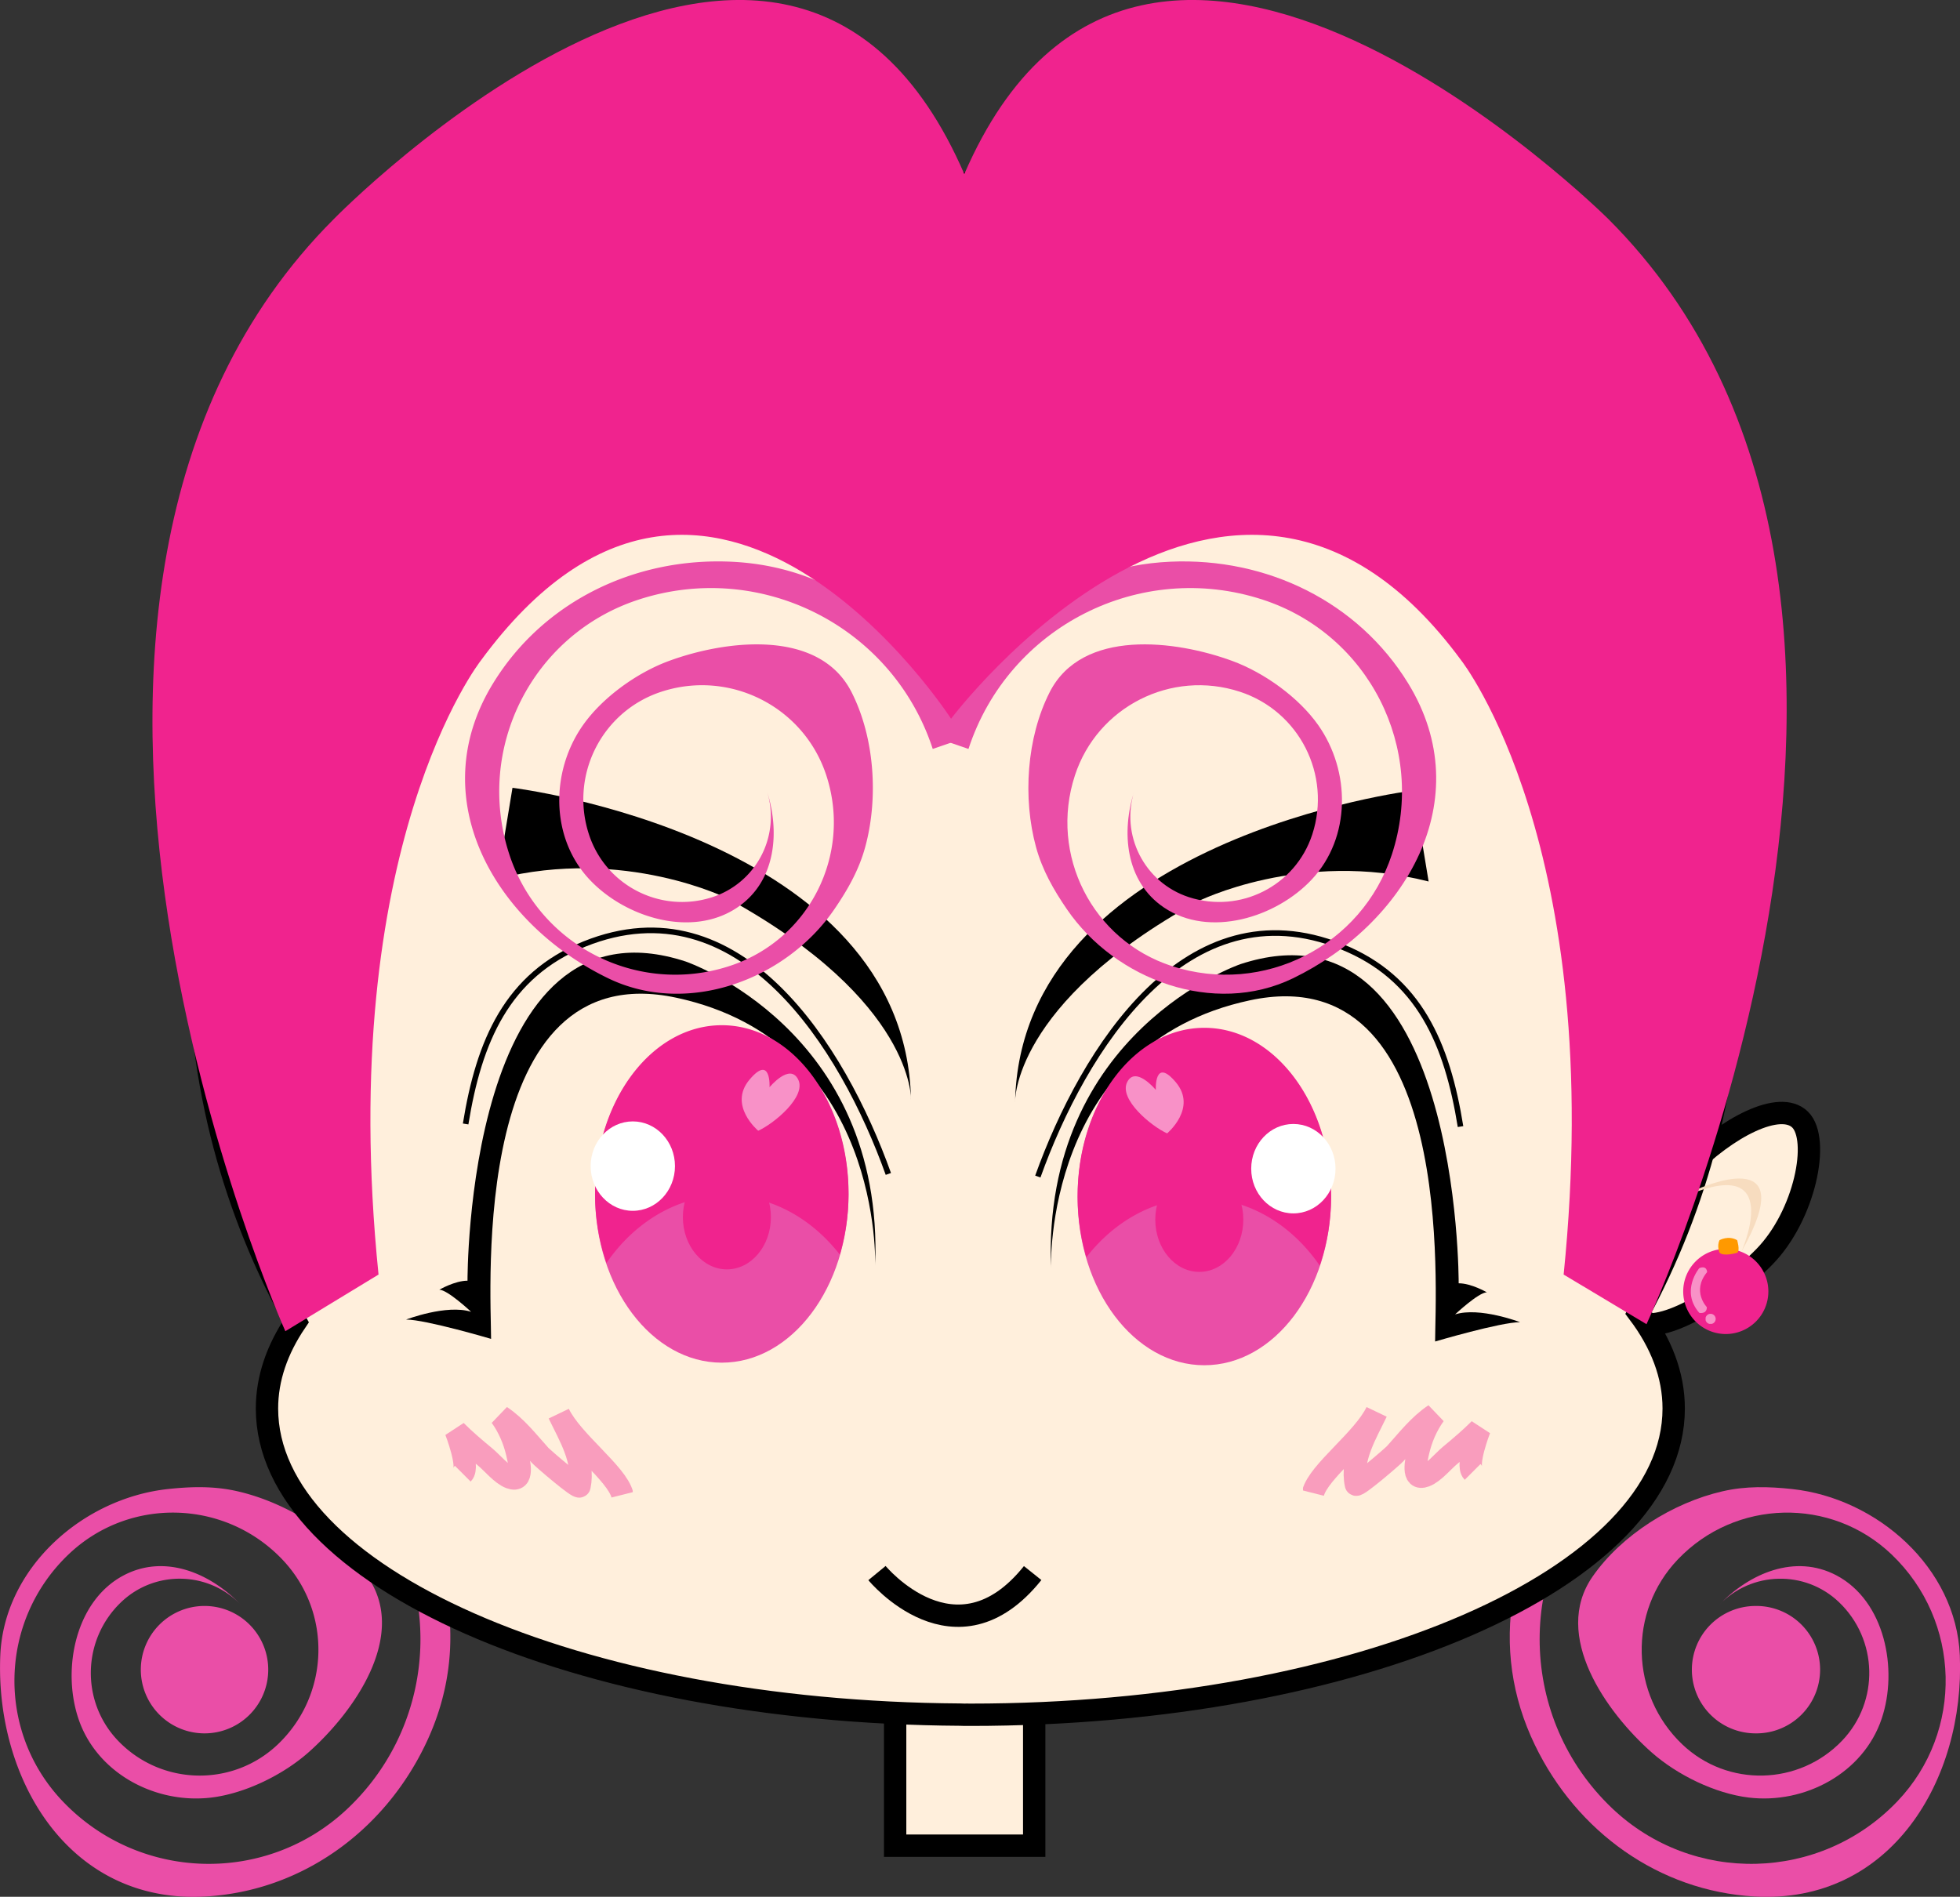<svg xmlns="http://www.w3.org/2000/svg" viewBox="0 0 194.73 188.48"><rect x="0" y="0" width="194.73" height="188.48" fill="#333333" stroke="none"/><defs><clipPath id="f" clipPathUnits="userSpaceOnUse"><path d="M1155.1 670.57h14.93v-7.206h-14.93v7.206z"/></clipPath><clipPath id="e" clipPathUnits="userSpaceOnUse"><path d="M1223.3 670.71h14.92v-7.206h-14.92v7.206z"/></clipPath><clipPath id="d" clipPathUnits="userSpaceOnUse"><path d="M1255.3 677.99h.82v-.813h-.82v.813z"/></clipPath><clipPath id="c" clipPathUnits="userSpaceOnUse"><path d="M1254.1 681.67h1.3v-3.631h-1.3v3.631z"/></clipPath><clipPath id="b" clipPathUnits="userSpaceOnUse"><path d="M1209.2 697.16h4.59v-4.84h-4.59v4.84z"/></clipPath><clipPath id="a" clipPathUnits="userSpaceOnUse"><path d="M1178.7 697.37h4.6v-4.84h-4.6v4.84z"/></clipPath></defs><path d="M159.37 146.89c-8.835 9.266-8.484 23.94.781 32.776 8.02 7.643 20.716 7.342 28.361-.678 6.614-6.937 6.352-17.923-.585-24.535-6.003-5.724-15.508-5.5-21.233.505-4.954 5.192-4.755 13.418.439 18.37 4.494 4.285 11.612 4.116 15.897-.378 3.706-3.889 3.559-10.047-.33-13.756-3.364-3.206-8.694-3.08-11.899.284 3.005-3.152 7.544-5.1 11.643-2.944 4.824 2.536 6.159 9.341 4.502 14.254-1.825 5.42-7.647 8.495-13.196 7.83-3.355-.404-7.121-2.248-9.654-4.487-4.506-3.99-9.936-11.622-5.874-17.467 2.894-4.164 8.01-7.351 12.91-8.478 2.31-.533 4.57-.477 6.91-.226 8.46.908 16.3 7.819 16.67 16.526.523 12.329-6.85 24.742-20.398 23.963-9.488-.543-17.656-6.426-21.824-15.063-2.292-4.75-3.01-9.793-2.129-14.97.413-2.422 1.035-4.835 2.065-7.072.289-.629 4.283-6.909 4.667-6.555l2.277 2.101z" fill="#ea4ea7"/><path d="M168.09 165.91a6.33 6.33 0 006.331 6.329 6.33 6.33 0 100-12.659 6.331 6.331 0 00-6.331 6.33M35.37 146.89c8.834 9.266 8.484 23.94-.784 32.776-8.017 7.643-20.715 7.342-28.358-.678-6.614-6.937-6.352-17.923.585-24.535 6.003-5.724 15.508-5.5 21.233.505 4.952 5.192 4.755 13.418-.438 18.37-4.497 4.285-11.613 4.116-15.898-.378-3.707-3.889-3.559-10.047.33-13.756 3.364-3.206 8.694-3.08 11.899.284-3.005-3.152-7.544-5.1-11.645-2.944-4.821 2.536-6.155 9.341-4.5 14.254 1.825 5.42 7.647 8.495 13.195 7.83 3.356-.404 7.122-2.248 9.655-4.487 4.506-3.99 9.936-11.622 5.874-17.467-2.894-4.164-8.01-7.351-12.912-8.478-2.308-.533-4.57-.477-6.908-.226-8.46.908-16.3 7.819-16.668 16.526-.525 12.329 6.848 24.742 20.396 23.963 9.487-.543 17.657-6.426 21.822-15.063 2.295-4.75 3.012-9.793 2.13-14.97-.412-2.422-1.034-4.835-2.063-7.072-.291-.629-4.284-6.909-4.667-6.555l-2.278 2.101z" fill="#ea4ea7"/><path d="M175.28 124.9c-4.054 4.138-10.888 8.151-12.891 6.188-2.005-1.964 1.076-10.815 5.131-14.95 4.052-4.137 9.316-6.854 11.322-4.89 2.003 1.965.492 9.515-3.562 13.652" fill="#ffefdc"/><path d="M175.28 124.9c-4.054 4.138-10.888 8.151-12.891 6.188-2.005-1.964 1.076-10.815 5.131-14.95 4.052-4.137 9.316-6.854 11.322-4.89 2.003 1.965.492 9.515-3.562 13.652z" stroke="#000" stroke-width="2.22" fill="none"/><path d="M102.75 183.4H88.934v-26.015h13.816V183.4z" stroke="#000" stroke-width="2.22" fill="#ffefdc"/><path d="M171.92 94.31c0-42.017-34.061-76.08-76.079-76.08S19.762 52.293 19.762 94.31c0 13.445 3.5 26.069 9.624 37.031-1.849 2.732-2.861 5.623-2.861 8.617 0 16.66 30.749 30.186 68.879 30.418.146.003.291.014.437.014.059 0 .115-.005.17-.005.135 0 .261.005.395.005 38.593 0 69.879-13.625 69.879-30.432 0-3.318-1.236-6.508-3.489-9.498 5.823-10.754 9.129-23.065 9.129-36.15" fill="#ffefdc"/><path d="M171.92 94.31c0-42.017-34.061-76.08-76.079-76.08S19.762 52.293 19.762 94.31c0 13.445 3.5 26.069 9.624 37.031-1.849 2.732-2.861 5.623-2.861 8.617 0 16.66 30.749 30.186 68.879 30.418.146.003.291.014.437.014.059 0 .115-.005.17-.005.135 0 .261.005.395.005 38.593 0 69.879-13.625 69.879-30.432 0-3.318-1.236-6.508-3.489-9.498 5.823-10.754 9.129-23.065 9.129-36.15z" stroke="#000" stroke-width="2.22" fill="none"/><path d="M86.95 125.76s.774-22.237-19.775-26.624c-20.55-4.388-18.386 29.119-18.386 33.904 0 0-6.498-1.92-8.44-1.92 0 0 4.022-1.541 6.457-.77 0 0-2.343-2.194-3.155-2.194 0 0 1.534-.898 2.797-.898 0 0-.182-38.893 21.688-31.712 0 0 19.728 6.744 18.814 30.214"/><path d="M90.51 109.25s.32-9.77-18.129-19.926c0 0-10.33-5.213-22.959-1.995l1.495-9.048s39.034 4.794 39.593 30.969"/><path d="M88.26 116.65c-4.531-12.657-14.778-29.042-30.181-22.852-7.703 3.098-10.493 9.675-11.817 17.887" stroke="#000" stroke-width=".555" fill="none"/><path d="M84.3 118.68c0 9.236-5.637 16.724-12.591 16.724-6.951 0-12.591-7.488-12.591-16.724s5.64-16.724 12.59-16.724c6.955 0 12.592 7.488 12.592 16.724" fill="#ea4ea7"/><path d="M72.16 118.79c4.462 0 8.465 2.27 11.276 5.874a21.45 21.45 0 00.869-6.069c0-9.236-5.638-16.724-12.591-16.724-6.952 0-12.592 7.488-12.592 16.724 0 2.464.41 4.794 1.133 6.901 2.817-4.093 7.105-6.706 11.905-6.706" fill="#f0238e"/><path d="M67.06 115.87c0 2.455-1.875 4.445-4.19 4.445-2.314 0-4.187-1.99-4.187-4.445 0-2.451 1.873-4.44 4.187-4.44 2.315 0 4.19 1.989 4.19 4.44" fill="#fff"/><path d="M76.59 120.94c0 2.866-1.959 5.193-4.372 5.193-2.415 0-4.373-2.327-4.373-5.193s1.958-5.19 4.373-5.19c2.413 0 4.372 2.324 4.372 5.19" fill="#f0238e"/><g clip-path="url(#a)" opacity=".5" transform="matrix(1.25 0 0 -1.25 -1399.67 978.02)"><path d="M1180 692.53s-2.416 2.014-.69 4.063c1.725 2.05 1.59-.604 1.59-.604s1.623 1.96 2.282.604c.66-1.354-1.92-3.494-3.182-4.063" fill="#fff"/></g><path d="M104.42 126.02s-.774-22.236 19.775-26.625c20.55-4.389 18.386 29.119 18.386 33.906 0 0 6.498-1.921 8.439-1.921 0 0-4.021-1.541-6.456-.771 0 0 2.343-2.195 3.155-2.195 0 0-1.534-.898-2.797-.898 0 0 .18-38.891-21.688-31.711 0 0-19.729 6.745-18.814 30.215"/><path d="M100.85 109.51s-.319-9.771 18.13-19.927c0 0 10.33-5.213 22.956-1.992l-1.492-9.048s-39.033 4.795-39.594 30.967"/><path d="M103.11 116.91c4.531-12.657 14.778-29.04 30.181-22.847 7.703 3.095 10.493 9.67 11.815 17.882" stroke="#000" stroke-width=".555" fill="none"/><path d="M107.06 118.94c0 9.236 5.635 16.72 12.589 16.72s12.594-7.484 12.594-16.72-5.64-16.725-12.594-16.725-12.589 7.489-12.589 16.725" fill="#ea4ea7"/><path d="M119.21 119.05c-4.461 0-8.466 2.268-11.276 5.874a21.483 21.483 0 01-.869-6.069c0-9.236 5.635-16.725 12.589-16.725s12.594 7.489 12.594 16.725a21.3 21.3 0 01-1.133 6.899c-2.817-4.091-7.105-6.704-11.905-6.704" fill="#f0238e"/><path d="M124.31 116.13c0 2.451 1.871 4.44 4.189 4.44 2.312 0 4.187-1.989 4.187-4.44 0-2.456-1.875-4.445-4.187-4.445-2.318 0-4.189 1.989-4.189 4.445" fill="#fff"/><path d="M114.78 121.19c0 2.866 1.959 5.193 4.374 5.193 2.413 0 4.371-2.327 4.371-5.193s-1.958-5.191-4.371-5.191c-2.415 0-4.374 2.325-4.374 5.191" fill="#f0238e"/><g clip-path="url(#b)" opacity=".5" transform="matrix(1.25 0 0 -1.25 -1399.67 978.02)"><path d="M1212.5 692.32s2.418 2.012.693 4.063c-1.726 2.05-1.591-.606-1.591-.606s-1.623 1.96-2.282.606c-.661-1.357 1.92-3.494 3.18-4.063" fill="#fff"/></g><path d="M92.67 74.42c-3.979-12.17-17.068-18.811-29.24-14.832-10.529 3.44-16.274 14.77-12.831 25.3 2.978 9.11 12.778 14.08 21.888 11.1 7.887-2.574 12.188-11.054 9.61-18.938-2.228-6.822-9.567-10.544-16.388-8.315-5.904 1.93-9.124 8.279-7.193 14.183 1.668 5.106 7.163 7.893 12.269 6.225a8.417 8.417 0 005.385-10.617c1.352 4.138.92 9.059-2.92 11.65-4.518 3.049-11.141 1-14.685-2.786-3.911-4.175-3.863-10.757-.648-15.329 1.944-2.762 5.352-5.207 8.524-6.378 5.646-2.082 14.939-3.248 18.164 3.096 2.297 4.522 2.681 10.537 1.355 15.39-.624 2.285-1.744 4.249-3.071 6.187-4.808 7.022-14.608 10.654-22.454 6.857C49.331 91.84 41.889 79.468 48.99 67.9c4.969-8.097 14.02-12.507 23.601-12.087 5.27.23 10.051 1.986 14.194 5.215 1.936 1.508 3.77 3.2 5.251 5.166.418.554 4.058 7.042 3.565 7.216l-2.931 1.01z" fill="#ea4ea7"/><path d="M96.22 74.42c3.979-12.17 17.069-18.811 29.24-14.832 10.529 3.44 16.276 14.77 12.831 25.3-2.978 9.11-12.777 14.08-21.888 11.1-7.884-2.574-12.187-11.054-9.608-18.938 2.229-6.822 9.566-10.544 16.388-8.315 5.905 1.93 9.123 8.279 7.193 14.183-1.67 5.106-7.162 7.893-12.27 6.225-4.418-1.447-6.831-6.2-5.385-10.617-1.353 4.138-.918 9.059 2.919 11.65 4.519 3.049 11.143 1 14.688-2.786 3.91-4.175 3.862-10.757.647-15.329-1.945-2.762-5.354-5.207-8.524-6.378-5.648-2.082-14.941-3.248-18.163 3.096-2.3 4.522-2.683 10.537-1.358 15.39.625 2.285 1.746 4.249 3.074 6.187 4.806 7.022 14.607 10.654 22.451 6.857 11.104-5.373 18.546-17.745 11.448-29.313-4.972-8.097-14.023-12.507-23.603-12.087-5.269.23-10.051 1.986-14.192 5.215-1.94 1.508-3.773 3.2-5.254 5.166-.415.554-4.058 7.042-3.563 7.216l2.929 1.01z" fill="#ea4ea7"/><path d="M175.69 128.33a4.23 4.23 0 01-4.23 4.228 4.229 4.229 0 110-8.46 4.231 4.231 0 014.23 4.232" fill="#f0238e"/><g clip-path="url(#c)" opacity=".5" transform="matrix(1.25 0 0 -1.25 -1399.67 978.02)"><path d="M1254.8 681.61s-1.525-1.811 0-3.559c0 0 .6-.131.6.455 0 0-1.235 1.262.02 2.787 0 0 0 .556-.62.317" fill="#fff"/></g><g clip-path="url(#d)" opacity=".5" transform="matrix(1.25 0 0 -1.25 -1399.67 978.02)"><path d="M1256.1 677.59a.406.406 0 10-.811 0 .406.406 0 00.811 0" fill="#fff"/></g><path d="M170.84 123.23s.873-.504 1.746 0c0 0 .307.966.028 1.244 0 0-1.351.422-1.774 0 0 0-.29-.638 0-1.244" fill="#f90"/><path d="M168.64 118.17s10.634-4.87 4.363 6.226c0 0 4.057-9.032-4.363-6.013" fill="#f7dcbf"/><path d="M87.13 156.31s7.839 9.534 15.466 0" stroke="#000" stroke-width="2.22" fill="none"/><g clip-path="url(#e)" opacity=".4" transform="matrix(1.25 0 0 -1.25 -1399.67 978.02)"><path d="M1224.1 663.73c.432 1.707 3.995 4.242 5.053 6.452-.836-1.745-2.076-3.753-1.647-5.775.053-.245 2.926 2.233 3.125 2.456.983 1.089 1.899 2.286 3.133 3.104-.629-.865-1.064-1.886-1.305-2.927-.155-.684-.566-2.372.557-1.947.691.264 1.41 1.162 1.975 1.631.805.669 1.607 1.346 2.348 2.088 0 0-1.11-2.848-.555-3.403" stroke="#f0238e" stroke-width="1.776" fill="none"/></g><g clip-path="url(#f)" opacity=".4" transform="matrix(1.25 0 0 -1.25 -1399.67 978.02)"><path d="M1169.2 663.59c-.431 1.707-3.993 4.242-5.053 6.45.836-1.743 2.076-3.751 1.649-5.773-.053-.245-2.926 2.233-3.127 2.456-.981 1.089-1.897 2.286-3.131 3.104.628-.867 1.063-1.887 1.303-2.927.157-.686.566-2.372-.556-1.947-.691.264-1.41 1.162-1.974 1.631-.806.669-1.608 1.346-2.349 2.086 0 0 1.111-2.846.555-3.401" stroke="#f0238e" stroke-width="1.776" fill="none"/></g><path d="M94.49 71.42s-23.831-36.935-46.712-5.791c0 0-14.5 18.431-10.17 61.02l-9.258 5.629S-4.342 59.274 33.159 21.773c0 0 44.705-45.853 62.647-4.48 17.943-41.373 63.995 4.48 63.995 4.48 37.502 37.5 3.783 109.808 3.783 109.808l-8.233-4.932c4.329-42.589-10.168-61.02-10.168-61.02C122.3 34.485 94.49 71.42 94.49 71.42" fill="#f0238e"/><path d="M26.65 165.91a6.328 6.328 0 01-6.329 6.329 6.33 6.33 0 116.329-6.329" fill="#ea4ea7"/></svg>